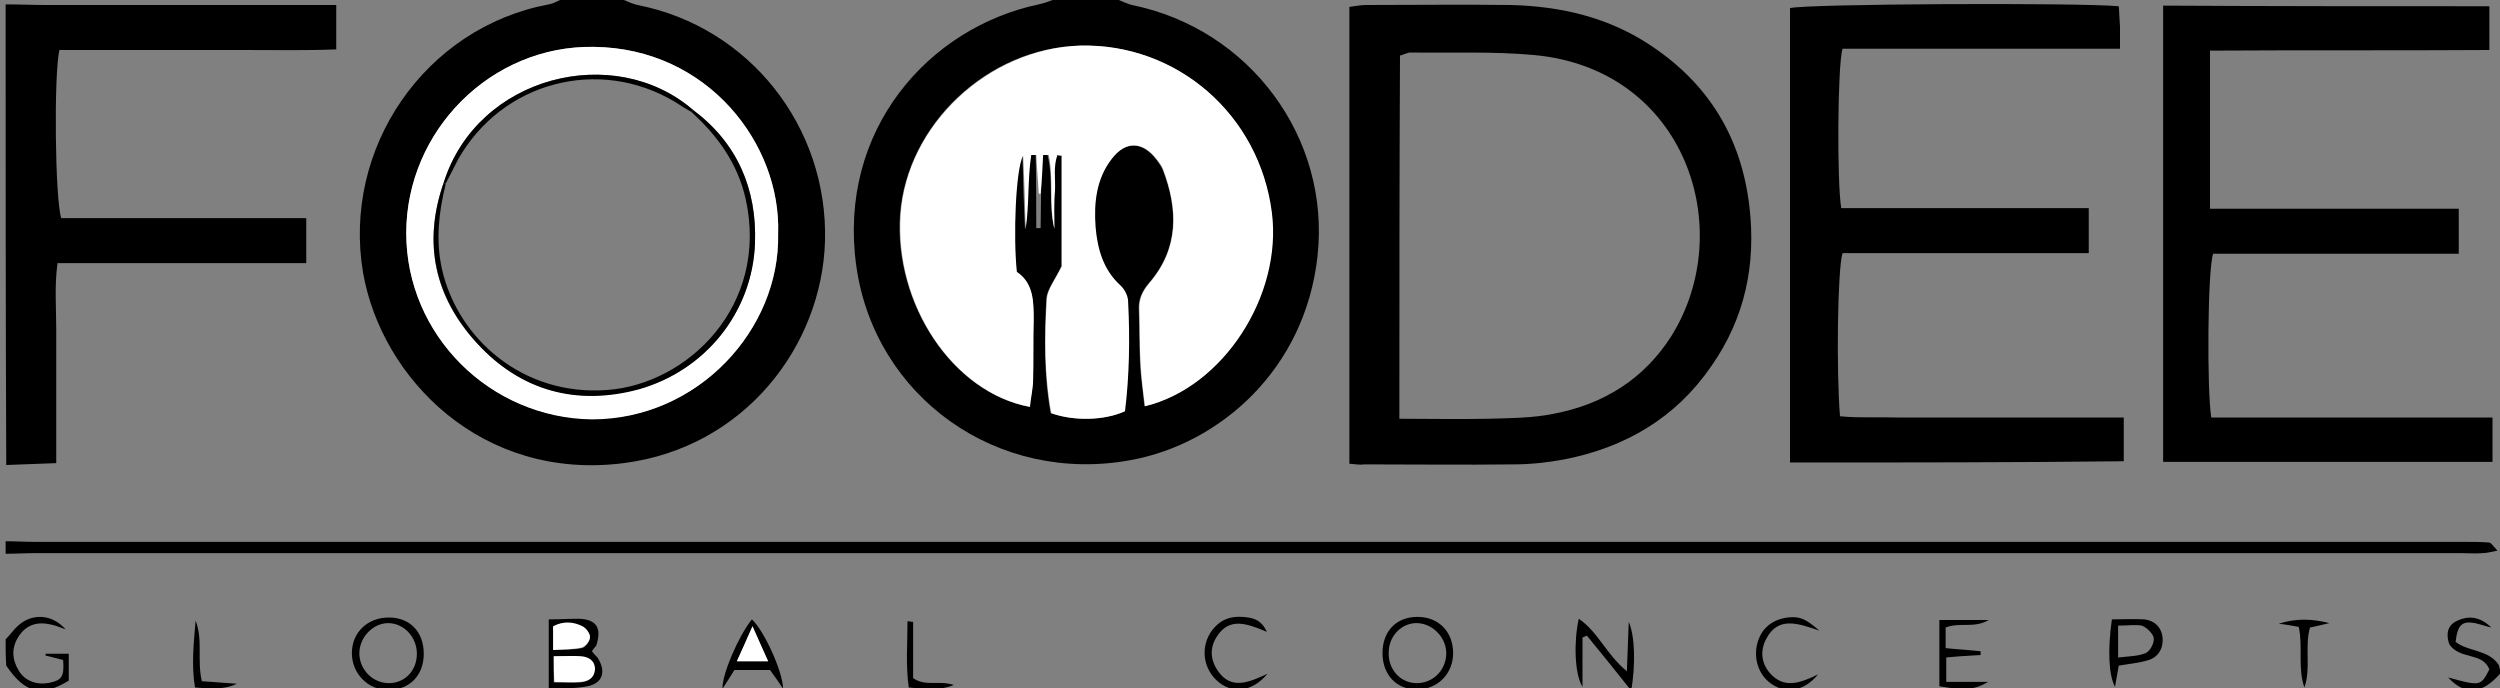 <?xml version="1.0" encoding="utf-8"?>
<!-- Generator: Adobe Illustrator 24.1.2, SVG Export Plug-In . SVG Version: 6.00 Build 0)  -->
<svg version="1.1" id="Layer_1" xmlns="http://www.w3.org/2000/svg" xmlns:xlink="http://www.w3.org/1999/xlink" x="0px" y="0px"
	 viewBox="0 0 400 110.1" style="enable-background:new 0 0 400 110.1;" xml:space="preserve">
<rect x="0" y="0" width="400" height="110.1" fill="#808080" stroke="none"/>
<style type="text/css">
	.st0{fill:#FFFFFF;}
</style>
<g>
	<path d="M179,0c0.7,0.3,1.4,0.6,2.1,0.8C199.9,4.6,212.9,22,210.8,41c-2,18.2-15.7,30-29.8,32.6c-21.4,4-41.1-10.1-44-31.1
		c-3-21.7,11.6-38.1,29.2-41.8c0.9-0.2,1.7-0.5,2.5-0.8C172.1,0,175.5,0,179,0z M168.7,36.6c0-2-0.1-4.1,0-6.1
		c0.1-1.9-0.4-3.9,0.4-5.7c0.2,0,0.5,0,0.7,0.1c0,6.2,0,12.4,0,17.7c-1,2.2-2.3,3.7-2.4,5.2c-0.3,6.1-0.4,12.2,0.7,18.3
		c3.6,1.3,8.6,1.2,11.8-0.3c0.7-5.8,0.8-11.6,0.5-17.5c0-0.9-0.6-2-1.3-2.7c-2.7-2.5-3.6-5.8-3.9-9.2c-0.3-3.9,0.1-7.8,2.6-11
		c2.2-2.8,4.9-2.8,7.1,0c0.4,0.5,0.8,1.1,1.1,1.7c2.5,6.4,2.6,12.7-2.2,18.2c-1.1,1.3-1.7,2.6-1.6,4.3c0.1,2.8,0.1,5.7,0.2,8.5
		c0.1,2.3,0.5,4.6,0.7,6.9c12.5-3.1,22-17.8,20.3-31c-2-15.7-15.2-27.1-30.7-26.7c-14.7,0.4-27.6,12.6-28.7,27
		c-1,14.3,8.4,28.5,20.7,30.8c0.2-1.4,0.5-2.9,0.5-4.3c0.1-3.2,0.1-6.4,0.1-9.5c0.1-3,0-6-2.7-7.8c-0.6-5.6-0.2-16.5,1-18.6
		c0.1,3.9,0.2,7.9,0.4,11.8c0.6-4,0.2-8,0.9-11.9c0.3,0,0.6,0,0.8,0c0.1,2.1,0.1,11.7,0.1,11.7l0.7,0c0,0,0.1-9.7,0.2-11.7
		c0.3,0,0.6,0,0.9,0C168.6,28.7,167.7,32.7,168.7,36.6z"/>
	<path d="M99.8,0c0.7,0.3,1.4,0.6,2.2,0.8c17.9,3.5,30.5,19.5,30,37.8c-0.5,16.7-12.8,33-32.2,35.5C77.1,77,61.1,60.6,58.1,43.7
		C54.7,23.7,68,4.4,87.8,0.7C88.4,0.6,89,0.3,89.6,0C93,0,96.4,0,99.8,0z M124.5,37.4C125,23.1,113.3,7.7,95,7.5
		c-16.4-0.2-30,13.4-30,29.8C65,53.6,78.4,66.9,94.8,67C111.7,67.1,124.9,52.6,124.5,37.4z"/>
	<path d="M0.9,0.7c2.2,0,4.3,0.1,6.5,0.1c14.2,0,28.4,0,42.6,0c1.2,0,2.4,0,3.8,0c0,2.5,0,4.6,0,7.1C48.9,8.1,43.9,8,39,8
		c-4.9,0-9.8,0-14.7,0c-5,0-9.9,0-14.8,0c-0.9,4-0.7,23.9,0.3,26.9c12.9,0,26,0,39.2,0c0,2.5,0,4.7,0,7.2c-13.3,0-26.4,0-39.8,0
		C8.7,45.8,9,49.3,9,52.8c0,3.5,0,7,0,10.6c0,3.5,0,7,0,10.7c-2.9,0.1-5.5,0.2-8,0.3C0.9,49.8,0.9,25.2,0.9,0.7z"/>
	<path d="M0.9,86.6c1.6,0,3.2,0.1,4.8,0.1c129.6,0,259.2,0,388.8,0c1.2,0,2.5,0,3.7,0.1c0.4,0,0.7,0.6,1.4,1.3
		c-1.1,0.2-1.7,0.4-2.4,0.4c-1.1,0.1-2.3,0-3.4,0c-129.4,0-258.8,0-388.1,0c-1.6,0-3.2,0.1-4.8,0.1C0.9,88,0.9,87.3,0.9,86.6z"/>
	<path d="M0.9,102.3c0.7-0.7,1.3-1.6,2-2.2c2.2-2,5.4-1.9,7.6,0.6c-1.1-0.4-1.8-0.7-2.5-0.8c-2.2-0.5-3.9,0.2-5,1.9
		c-1.2,1.8-1.1,3.7,0,5.5c1,1.7,3,2.4,5.1,1.9c1.8-0.4,2.2-1,2-3.6c-0.9-0.2-1.8-0.5-2.8-0.7c0-0.1,0-0.2,0-0.3c1.1,0,2.3,0,3.7,0
		c0,1.5,0,2.9,0,4.3c-4.4,2.7-7,2-10-2.4C0.9,105.1,0.9,103.7,0.9,102.3z"/>
	<path d="M400,107.8c-2.9,3.3-5.6,3.5-8.3,0.6c5.2,1.4,5.2,1.4,6.6-1.3c-1.1-2.8-4.7-1.5-6.4-4c-0.4-1.1-0.6-2.7,0.9-3.6
		c2-1.1,4-0.9,5.8,0.9c-0.9-0.2-1.7-0.5-2.6-0.7c-2.1-0.4-2.8,0.3-3.1,3c2,1.6,5.3,1.2,6.9,3.7C400,106.9,400,107.3,400,107.8z"/>
	<path d="M215.9,74.2c0-24.5,0-48.7,0-73.1c0.9-0.1,1.8-0.3,2.6-0.3c7.7,0,15.5-0.1,23.2,0c8.1,0.2,15.8,2,22.6,6.6
		c9.1,6.1,14.3,14.6,15.6,25.6c1.1,9.3-0.7,17.9-6.1,25.6c-5.7,8.3-13.8,13-23.5,14.9c-2.7,0.5-5.4,0.8-8.1,0.8
		c-8,0.1-15.9,0-23.9,0C217.7,74.4,217,74.3,215.9,74.2z M223.9,67c4.9,0,9.6,0.1,14.2,0c3.5-0.1,7.1-0.1,10.5-0.8
		c7.9-1.5,14.4-5.5,18.8-12.4c10.7-17.1,2.3-42.8-22-45c-6.5-0.6-13.2-0.3-19.7-0.4c-0.5,0-1,0.3-1.7,0.5
		C223.9,28,223.9,47.2,223.9,67z"/>
	<path d="M286.4,74c0-24.4,0-48.5,0-72.7c2.4-0.7,46.2-0.9,52.6-0.3c0.1,1,0.1,2.1,0.2,3.2c0,1.1,0,2.2,0,3.6c-15,0-29.7,0-44.4,0
		c-0.8,2.7-0.9,21.5-0.2,25.5c13.1,0,26.2,0,39.6,0c0,2.5,0,4.7,0,7.2c-13.2,0-26.3,0-39.4,0c-0.8,2.7-1,18.9-0.4,26.1
		c2.9,0.3,6,0.1,9,0.2c3,0,5.9,0,8.9,0c3.1,0,6.1,0,9.2,0c3,0,5.9,0,8.9,0c3.1,0,6.1,0,9.4,0c0,2.5,0,4.6,0,7
		C321.9,74,304.4,74,286.4,74z"/>
	<path d="M398.3,1c0,2.3,0,4.4,0,7c-14.8,0.1-29.7,0-44.7,0.1c0,8.6,0,16.8,0,25.3c13.3,0,26.4,0,39.8,0c0,2.5,0,4.7,0,7.2
		c-13.1,0-26.3,0-39.3,0c-0.9,2.6-1,21.9-0.3,26.2c14.9,0,29.8,0,45,0c0,2.5,0,4.7,0,7.1c-17.6,0-35.2,0-52.7,0
		c0-12.2,0-24.3,0-36.4c0-12.1,0-24.3,0-36.6C363.7,1,380.8,1,398.3,1z"/>
	<path d="M261,110.5c-2.6-3.3-4.9-6.1-7.1-8.8c-0.2,0.1-0.5,0.2-0.7,0.3c0,2.6,0,5.3,0,7.9c-1.3-2.1-1.4-7.3-0.6-10.9
		c3.1,2.1,4.4,5.7,7.7,8.4c0.1-3,0.2-5.4,0.3-7.9C261.6,101.8,261.7,106.3,261,110.5z"/>
	<path d="M311.3,100.4c0,1.1,0,2.1,0,3.3c1.9,0.2,3.8,0.3,5.6,0.5c0,0.2,0,0.4,0,0.6c-1.8,0.1-3.6,0.2-5.5,0.4c0,1.3,0,2.5,0,3.9
		c2.2,0,4.2,0,6.7,0c-2.2,1.3-3.8,1.4-7.8,0.7c0-3.4,0-6.9,0-10.6c2.5,0,4.9,0,7.9,0C315.8,100.6,313.6,99.5,311.3,100.4z"/>
	<path d="M94.7,104.2c0.3,0.4,0.6,0.7,0.9,1c1.4,2.2,0.9,4.1-1.6,4.6c-1.9,0.4-4,0.3-6.2,0.4c0-3.9,0-7.3,0-11.1
		c1.7,0,3.2-0.1,4.8-0.1c2.9,0.1,3.7,1.5,2.8,4.3C95.1,103.6,94.9,103.9,94.7,104.2z M88.6,105c0,1.5,0,2.7,0,4.2
		c1.6,0,2.9,0.1,4.2,0c1.2-0.1,2.2-0.6,2.3-2c0.1-1.4-1-2-2.2-2.1C91.6,104.9,90.3,105,88.6,105z M88.5,104c1.8-0.1,3.2,0,4.6-0.3
		c0.6-0.1,1.3-1.1,1.3-1.7c0-0.6-0.6-1.5-1.2-1.7c-1.4-0.7-3-0.9-4.7,0C88.5,101.3,88.5,102.3,88.5,104z"/>
	<path d="M67.8,104.6c0,3.5-2.3,5.8-5.7,5.8c-3.2,0-5.8-2.6-5.8-5.9c0-3.3,2.5-5.7,5.9-5.7C65.6,98.8,67.8,101.1,67.8,104.6z
		 M62.1,99.7c-2.5,0-4.7,2.4-4.6,5c0.1,2.6,2.3,4.7,4.9,4.6c2.5-0.1,4.3-2.1,4.3-4.7C66.7,101.9,64.6,99.7,62.1,99.7z"/>
	<path d="M221.2,104.5c0-3.5,2.2-5.8,5.6-5.8c3.4,0,5.7,2.4,5.7,5.8c0,3.3-2.5,5.8-5.7,5.8C223.5,110.4,221.2,108,221.2,104.5z
		 M231.4,104.7c0.1-2.6-2.1-4.9-4.6-5c-2.4-0.1-4.5,1.9-4.6,4.5c-0.2,2.7,1.7,5,4.3,5.1C229.2,109.4,231.3,107.3,231.4,104.7z"/>
	<path d="M339,106.5c-0.2,1.1-0.4,2.2-0.6,3.4c-1-1.9-1.2-5.8-0.5-10.8c1.7,0,3.4-0.1,5.2,0c1.7,0.2,2.7,1.3,2.9,2.8
		c0.2,1.7-0.6,3.2-2.2,3.7C342.2,106.1,340.7,106.2,339,106.5z M338.9,100.1c0,1.9,0,3.3,0,5.1c1.7-0.2,3.2-0.2,4.4-0.7
		c0.7-0.3,1.4-1.6,1.3-2.4c-0.1-0.7-1.1-1.7-1.9-2C341.7,99.9,340.4,100.1,338.9,100.1z"/>
	<path d="M123.2,107.2c-2,0-3.8,0-5.7,0c-0.6,1-1.2,1.9-1.9,3c-0.1-2.3,2.6-8.5,4.7-11.1c1.8,1.6,4.9,8.1,5,11.1
		C124.5,109,123.8,108,123.2,107.2z M117.9,105.8c1.8,0,3.1,0,5,0c-0.8-1.8-1.5-3.3-2.5-5.6C119.4,102.5,118.8,103.9,117.9,105.8z"
		/>
	<path d="M290.9,107.9c-2.4,2.9-5.5,3.2-7.9,1.2c-2.4-2-2.7-5.8-0.8-8.3c1-1.2,2.3-1.8,3.8-2c1.9-0.2,2.8,0.1,5.1,2.1
		c-3.5-1.2-6.6-2.3-8.5,1.3c-1,1.9-0.8,3.8,0.5,5.4C285.4,110.3,288,109.3,290.9,107.9z"/>
	<path d="M202.7,101.1c-3.3-1.4-6.1-2.4-8.1,0.9c-1.1,1.8-0.9,3.7,0.3,5.4c2.1,3,4.9,1.8,7.9,0.4c-2.5,3-5.8,3.3-8.2,1
		c-2.4-2.3-2.5-6.1-0.2-8.5c1.2-1.3,2.7-1.7,4.3-1.6C200.1,98.8,201.7,98.9,202.7,101.1z"/>
	<path d="M367.8,100.3c-1.1-0.2-2.2-0.4-3.2-0.5c2.7-0.9,5.4-0.8,8.1-0.1c-1,0.2-2,0.5-3.1,0.7c-0.9,3.2,0.2,6.5-0.9,9.6
		C367.6,106.8,368.5,103.5,367.8,100.3z"/>
	<path d="M32.3,109c1.9,0.1,3.8,0.3,5.6,0.4c-2.1,1-4.3,0.8-6.7,0.6c-0.6-3.6-0.2-7.1,0.1-10.7C32.5,102.4,31.5,105.7,32.3,109z"/>
	<path d="M146.1,99.5c0,3,0,6.1,0,9c2,1.4,4.2,0.3,6.5,1.1c-2.5,1-4.7,0.6-7.2,0.4c-0.5-3.6-0.2-7.1-0.2-10.6
		C145.5,99.4,145.8,99.5,146.1,99.5z"/>
	<path class="st0" d="M168.7,36.6c-0.9-3.9-0.1-7.9-0.9-11.8c-0.3,0-0.6,0-0.9,0c-0.1,2.1-0.2,4.1-0.4,6.2c-0.1,0-0.2,0-0.3,0
		c-0.1-2.1-0.3-4.1-0.4-6.2c-0.3,0-0.6,0-0.8,0c-0.6,3.9-0.3,7.9-0.9,11.9c-0.1-3.9-0.2-7.9-0.4-11.8c-1.2,2.1-1.6,13.1-1,18.6
		c2.7,1.8,2.7,4.8,2.7,7.8c-0.1,3.2,0,6.4-0.1,9.5c0,1.4-0.4,2.9-0.5,4.3c-12.3-2.3-21.7-16.4-20.7-30.8c1-14.3,14-26.5,28.7-27
		c15.5-0.4,28.7,11,30.7,26.7c1.7,13.3-7.8,28-20.3,31c-0.3-2.3-0.6-4.6-0.7-6.9c-0.2-2.8-0.1-5.7-0.2-8.5c-0.1-1.7,0.5-3,1.6-4.3
		c4.8-5.6,4.6-11.8,2.2-18.2c-0.2-0.6-0.7-1.2-1.1-1.7c-2.2-2.8-4.9-2.9-7.1,0c-2.5,3.2-2.9,7.1-2.6,11c0.3,3.4,1.2,6.7,3.9,9.2
		c0.7,0.6,1.3,1.7,1.3,2.7c0.3,5.9,0.2,11.8-0.5,17.5c-3.3,1.5-8.2,1.6-11.8,0.3c-1.1-6-1.1-12.1-0.7-18.3c0.1-1.5,1.3-3,2.4-5.2
		c0-5.3,0-11.5,0-17.7c-0.2,0-0.5,0-0.7-0.1c-0.7,1.8-0.3,3.8-0.4,5.7C168.6,32.6,168.7,34.6,168.7,36.6z"/>
	<path class="st0" d="M124.5,37.4c0.3,15.3-12.8,29.7-29.8,29.7C78.4,66.9,65,53.6,65,37.3c0-16.4,13.6-30.1,30-29.8
		C113.3,7.7,125,23.1,124.5,37.4z M110.9,17.6C98.3,6.7,76.4,12.1,71,29.2c-3.4,9.7-1.5,18.4,5.4,25.8c7,7.5,15.8,9.9,25.8,7.2
		c10.7-2.9,18.2-12.3,18.6-23.4C121.1,30.2,118,22.9,110.9,17.6z"/>
	<path class="st0" d="M88.6,105c1.7,0,3.1-0.1,4.4,0c1.2,0.1,2.2,0.7,2.2,2.1c-0.1,1.4-1.1,1.9-2.3,2c-1.3,0.1-2.7,0-4.2,0
		C88.6,107.7,88.6,106.5,88.6,105z"/>
	<path class="st0" d="M88.5,104c0-1.7,0-2.7,0-3.8c1.7-0.9,3.3-0.7,4.7,0c0.6,0.3,1.2,1.2,1.2,1.7c0,0.6-0.7,1.5-1.3,1.7
		C91.8,103.9,90.3,103.9,88.5,104z"/>
	<path class="st0" d="M117.9,105.8c0.8-1.8,1.5-3.3,2.5-5.6c1,2.3,1.7,3.8,2.5,5.6C121.1,105.8,119.7,105.8,117.9,105.8z"/>
	<path d="M110.9,17.6c7.1,5.3,10.2,12.7,9.9,21.3c-0.4,11.1-8,20.4-18.6,23.4C92.2,65,83.3,62.5,76.4,55c-6.8-7.4-8.8-16.1-5.4-25.8
		c0.1,0.1,0.2,0.2,0.3,0.3c-1.1,4.5-1.6,8.9-0.6,13.5c2.5,11.2,13,20.4,26.4,19.4c12.9-0.9,26-13.5,22.2-30.6
		c-1.3-5.7-4.5-10.1-8.7-13.9C110.7,17.8,110.8,17.7,110.9,17.6z"/>
	<path d="M71,29.2c5.4-17.1,27.3-22.5,39.9-11.6c-0.1,0.1-0.2,0.2-0.3,0.3c-0.9-0.5-1.7-1-2.6-1.6C95.8,9,80.3,13.1,73.3,25.5
		c-0.7,1.3-1.3,2.6-2,3.9C71.2,29.4,71.1,29.3,71,29.2z"/>
</g>
</svg>
